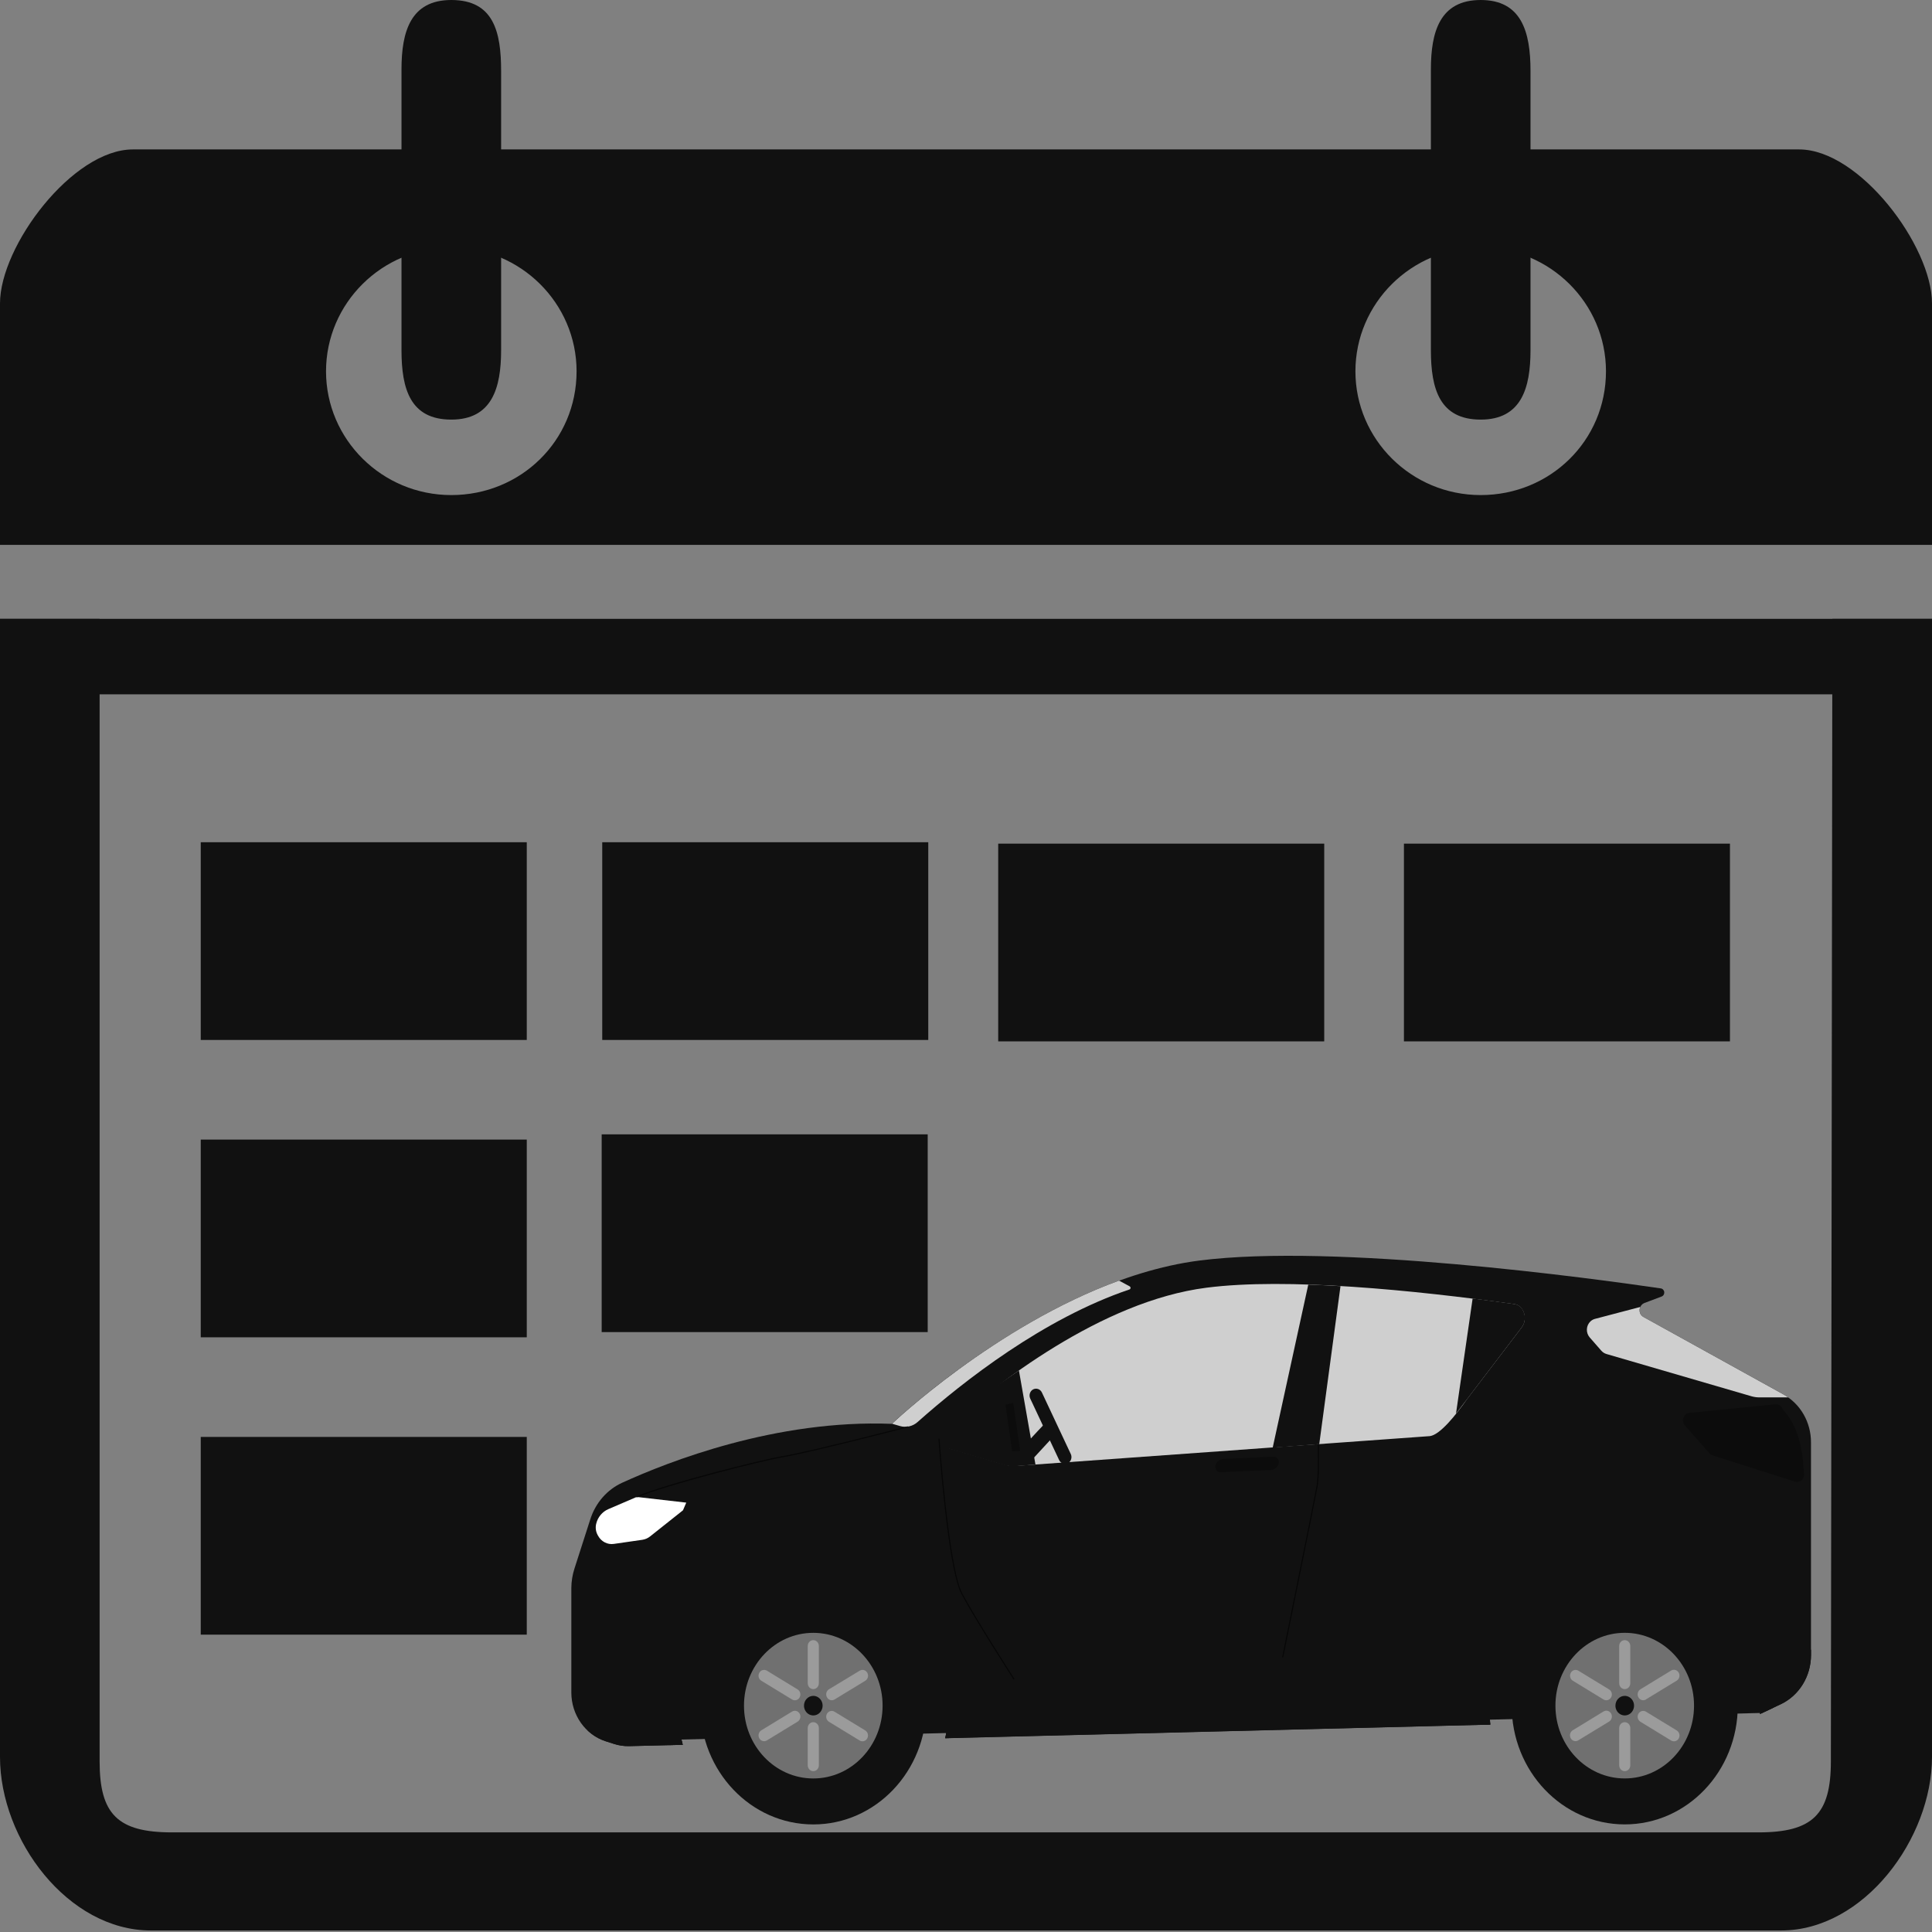 <svg width="700" height="700" viewBox="0 0 700 700" fill="none" xmlns="http://www.w3.org/2000/svg">
<rect x="0" y="0" width="700" height="700" fill="#808080" stroke="none"/>
<g clip-path="url(#clip0_3889_72707)">
<g clip-path="url(#clip1_3889_72707)">
<path fill-rule="evenodd" clip-rule="evenodd" d="M700 224.219V636.563C700 666.094 675.391 699.453 645.312 699.453H54.688C24.609 699.453 0 666.641 0 636.563V224.219H36.094V638.203C36.094 657.344 42.656 663.906 62.344 663.906H637.109C656.797 663.906 663.359 657.344 663.359 638.203L663.906 224.219H700Z" fill="#111111"/>
<path d="M651.875 54.141H48.125C26.25 54.141 0 89.141 0 109.922V197.422H700V109.922C700 89.141 673.75 54.141 651.875 54.141ZM163.516 179.375C138.359 179.375 118.125 159.141 118.125 134.531C118.125 109.922 138.359 89.688 163.516 89.688C188.672 89.688 208.906 109.922 208.906 134.531C208.906 159.687 188.672 179.375 163.516 179.375ZM536.484 179.375C511.328 179.375 491.094 159.141 491.094 134.531C491.094 109.922 511.328 89.688 536.484 89.688C561.641 89.688 581.875 109.922 581.875 134.531C581.875 159.687 561.641 179.375 536.484 179.375Z" fill="#111111"/>
<path d="M72.734 376.797H190.859V305.156H72.734V376.797ZM218.203 376.797H336.328V305.156H218.203V376.797ZM72.734 484.531H190.859V412.891H72.734V484.531ZM72.734 592.266H190.859V520.625H72.734V592.266ZM0 224.219V251.562H700V224.219H0Z" fill="#111111"/>
<path d="M479.793 377.308H361.668V305.667H479.793V377.308Z" fill="#111111"/>
<path d="M336.125 482.641H218V411H336.125V482.641Z" fill="#111111"/>
<path d="M626.793 377.308H508.668V305.667H626.793V377.308Z" fill="#111111"/>
<path d="M163.516 0C148.75 0 145.469 11.484 145.469 25.156V126.875C145.469 141.094 148.75 152.031 163.516 152.031C178.281 152.031 181.563 140.547 181.563 126.875V25.703C181.563 11.484 178.828 0 163.516 0ZM536.484 0C521.719 0 518.438 11.484 518.438 25.156V126.875C518.438 141.094 521.719 152.031 536.484 152.031C551.25 152.031 554.531 140.547 554.531 126.875V25.703C554.531 11.484 551.25 0 536.484 0Z" fill="#111111"/>
<path d="M638.465 620.63L222.988 630.857V556.194H642.455L638.465 620.63Z" fill="#111111"/>
<path d="M207.004 575.352V613.215C207.004 617.168 208.209 621.017 210.443 624.197C212.677 627.378 215.821 629.723 219.416 630.889L222.347 631.827C224.157 632.422 226.046 632.702 227.941 632.657L247.338 632.184C245.273 624.596 244.889 616.612 246.218 608.844C247.546 601.077 250.551 593.733 255.002 587.375C259.453 581.018 265.23 575.817 271.892 572.171C278.554 568.525 285.922 566.532 293.431 566.344C300.94 566.156 308.39 567.778 315.209 571.086C322.029 574.394 328.036 579.3 332.77 585.428C337.504 591.555 340.838 598.74 342.517 606.432C344.197 614.125 344.176 622.119 342.457 629.801L539.901 624.87C539.584 622.447 539.428 620.003 539.435 617.557C539.385 610.722 540.628 603.945 543.089 597.619C545.551 591.292 549.183 585.542 553.776 580.702C558.368 575.861 563.829 572.026 569.842 569.419C575.855 566.812 582.301 565.485 588.806 565.515C595.311 565.544 601.746 566.93 607.737 569.592C613.728 572.253 619.158 576.138 623.71 581.02C628.262 585.903 631.846 591.686 634.256 598.034C636.665 604.383 637.851 611.171 637.746 618.005C637.746 619.009 637.674 620.005 637.674 620.993C637.927 620.885 638.204 620.777 638.465 620.645L645.212 617.474C648.473 615.926 651.24 613.423 653.181 610.265C655.122 607.106 656.154 603.427 656.155 599.667V522.547C656.155 518.989 655.231 515.498 653.48 512.452C651.73 509.406 649.22 506.92 646.223 505.264L595.476 477.221C595.02 476.966 594.645 476.578 594.395 476.103C594.144 475.629 594.03 475.089 594.065 474.548C594.1 474.006 594.283 473.488 594.592 473.053C594.901 472.619 595.323 472.288 595.808 472.099L602.018 469.758C602.328 469.648 602.594 469.431 602.771 469.142C602.948 468.852 603.027 468.508 602.994 468.166C602.961 467.823 602.818 467.503 602.589 467.257C602.36 467.011 602.058 466.854 601.733 466.811C577.62 463.275 483.836 450.391 434.534 456.725C377.648 464.039 323.131 515.889 323.131 515.889C281.257 514.229 242.218 529.553 225.405 537.232C222.72 538.462 220.309 540.269 218.328 542.537C216.347 544.804 214.839 547.482 213.901 550.398L208.142 568.313C207.407 570.58 207.023 572.957 207.004 575.352Z" fill="#111111"/>
<path d="M539.955 624.852C539.663 622.577 539.521 620.283 539.529 617.987C539.529 616.817 539.529 615.663 539.631 614.509L503.927 599.16C501.836 598.269 499.582 597.883 497.33 598.031L373.128 606.598C371.098 606.722 369.116 607.287 367.305 608.258L343.713 621.009C343.546 623.956 343.144 626.882 342.512 629.758L539.955 624.852Z" fill="#111111"/>
<path d="M656.171 599.651V597.684L635.977 604.175C637.156 608.675 637.752 613.322 637.746 617.989C637.746 618.993 637.675 619.989 637.675 620.977C637.928 620.869 638.205 620.761 638.465 620.629L645.229 617.458C648.489 615.91 651.256 613.407 653.197 610.249C655.138 607.09 656.171 603.411 656.171 599.651Z" fill="#111111"/>
<path d="M212.738 626.813C214.667 628.684 216.97 630.076 219.478 630.889L222.409 631.827C224.218 632.423 226.108 632.703 228.003 632.657L247.407 632.184C246.706 629.607 246.199 626.975 245.89 624.314L212.738 626.813Z" fill="#111111"/>
<path d="M588.719 561.488C581.094 561.48 573.554 563.177 566.602 566.467C559.649 569.757 553.443 574.564 548.395 580.568C543.347 586.573 539.574 593.638 537.326 601.293C535.078 608.949 534.406 617.019 535.356 624.969L540.017 624.852C539.082 617.824 539.536 610.668 541.35 603.832C543.164 596.996 546.299 590.626 550.56 585.119C554.821 579.613 560.116 575.088 566.115 571.827C572.114 568.566 578.689 566.639 585.428 566.166C592.167 565.693 598.927 566.684 605.286 569.078C611.645 571.472 617.465 575.217 622.385 580.08C627.305 584.942 631.219 590.818 633.882 597.34C636.544 603.862 637.9 610.89 637.862 617.987C637.862 618.992 637.783 619.988 637.783 620.976C638.044 620.868 638.313 620.76 638.573 620.627L642.453 618.776V617.946C642.438 602.964 636.767 588.601 626.684 578.009C616.601 567.416 602.93 561.459 588.671 561.446L588.719 561.488Z" fill="#111111"/>
<path d="M294.67 561.489C286.448 561.486 278.335 563.465 270.955 567.271C263.575 571.078 257.123 576.613 252.097 583.449C247.071 590.285 243.604 598.241 241.962 606.706C240.32 615.17 240.547 623.918 242.626 632.275L247.367 632.167C245.302 624.58 244.918 616.596 246.247 608.828C247.575 601.061 250.58 593.716 255.031 587.359C259.481 581.002 265.259 575.801 271.921 572.155C278.583 568.509 285.951 566.516 293.46 566.327C300.969 566.139 308.419 567.762 315.238 571.07C322.058 574.378 328.065 579.284 332.799 585.411C337.532 591.539 340.867 598.724 342.546 606.416C344.226 614.108 344.205 622.102 342.486 629.785L347.227 629.66C348.882 621.432 348.767 612.918 346.891 604.742C345.015 596.566 341.426 588.933 336.384 582.4C331.342 575.867 324.976 570.6 317.749 566.982C310.523 563.365 302.619 561.488 294.614 561.489H294.67Z" fill="#111111"/>
<path d="M341.47 518.048C340.999 518.488 340.644 519.047 340.436 519.672C340.229 520.297 340.177 520.967 340.286 521.619C340.394 522.271 340.659 522.883 341.056 523.397C341.453 523.911 341.968 524.31 342.552 524.556L363.095 530.6C364.904 531.139 366.799 531.289 368.665 531.04L520.836 511.233C524.654 510.676 528.138 508.646 530.61 505.538L550.575 481.098C551.254 480.257 551.67 479.216 551.768 478.118C552.045 475.337 550.386 472.83 548.063 472.515C511.624 467.443 465.546 462.827 436.455 466.563C398.309 471.444 359.918 501.545 341.47 518.048Z" fill="#111111"/>
<path opacity="0.8" d="M342.153 518.048C341.683 518.488 341.327 519.047 341.12 519.672C340.913 520.297 340.861 520.967 340.969 521.619C341.078 522.271 341.343 522.883 341.739 523.397C342.136 523.911 342.651 524.31 343.236 524.556L363.778 530.6C365.575 531.134 367.456 531.284 369.309 531.04L408.094 528.25L518.083 520.331C521.788 519.833 527.509 512.685 531.562 506.883L551.219 481.098C551.903 480.259 552.323 479.218 552.42 478.118C552.689 475.337 551.03 472.83 548.715 472.515C512.268 467.443 466.198 462.827 437.107 466.563C398.993 471.444 360.602 501.545 342.153 518.048Z" fill="white"/>
<g opacity="0.3">
<path d="M441.564 533.281C441.105 533.101 440.731 532.74 440.52 532.276C440.309 531.811 440.278 531.278 440.434 530.79C440.647 530.171 441.03 529.631 441.535 529.241C442.04 528.851 442.644 528.627 443.271 528.599L461.379 527.769C461.624 527.754 461.868 527.791 462.098 527.877C462.569 528.057 462.953 528.424 463.167 528.9C463.382 529.375 463.409 529.92 463.244 530.417C463.031 531.039 462.645 531.58 462.137 531.971C461.629 532.361 461.021 532.583 460.392 532.608L442.283 533.397C442.039 533.404 441.795 533.365 441.564 533.281Z" fill="black"/>
</g>
<path d="M576.256 478.758C575.487 479.477 575.021 480.488 574.96 481.568C574.899 482.648 575.249 483.709 575.932 484.519L580.222 489.425C580.719 489.973 581.347 490.372 582.04 490.579L634.652 505.912C635.566 506.17 636.509 506.301 637.457 506.302H647.909C647.364 505.928 646.811 505.571 646.227 505.247L595.479 477.18C594.865 476.859 594.396 476.295 594.177 475.612C593.958 474.929 594.006 474.182 594.31 473.536L577.828 477.869C577.246 478.033 576.707 478.337 576.256 478.758Z" fill="#111111"/>
<path d="M248.643 544.431L230.692 542.372L220.381 546.805C219.311 547.265 218.358 547.982 217.599 548.899C216.84 549.816 216.297 550.907 216.012 552.085C215.673 553.464 215.863 554.928 216.541 556.161L216.723 556.484C217.287 557.505 218.126 558.326 219.135 558.843C220.144 559.361 221.276 559.551 222.388 559.39L232.738 557.896C233.747 557.747 234.704 557.333 235.519 556.692L247.458 547.203L248.643 544.431Z" fill="white"/>
<path d="M323.211 515.848L326.071 516.678C327.165 517.006 328.319 517.045 329.431 516.794C330.543 516.542 331.579 516.006 332.447 515.234C349.086 500.449 378.012 477.761 409.22 467.194C409.36 467.146 409.479 467.045 409.552 466.911C409.626 466.769 409.643 466.602 409.6 466.447C409.557 466.291 409.457 466.16 409.323 466.081L405.444 463.989C360.416 480.409 323.211 515.848 323.211 515.848Z" fill="#111111"/>
<path opacity="0.8" d="M323.211 515.848L326.071 516.678C327.165 517.006 328.319 517.045 329.431 516.794C330.543 516.542 331.579 516.006 332.447 515.234C349.086 500.449 378.012 477.761 409.22 467.194C409.36 467.146 409.479 467.045 409.552 466.911C409.626 466.769 409.643 466.602 409.6 466.447C409.557 466.291 409.457 466.16 409.323 466.081L405.444 463.989C360.416 480.409 323.211 515.848 323.211 515.848Z" fill="white"/>
<path d="M588.673 661.013C611.294 661.013 629.631 641.746 629.631 617.979C629.631 594.212 611.294 574.944 588.673 574.944C566.053 574.944 547.715 594.212 547.715 617.979C547.715 641.746 566.053 661.013 588.673 661.013Z" fill="#111111"/>
<path opacity="0.4" d="M588.672 644.361C602.539 644.361 613.781 632.55 613.781 617.98C613.781 603.409 602.539 591.598 588.672 591.598C574.804 591.598 563.562 603.409 563.562 617.98C563.562 632.55 574.804 644.361 588.672 644.361Z" fill="white"/>
<g opacity="0.3">
<path d="M588.679 594.255H588.671C587.563 594.255 586.664 595.199 586.664 596.363V609.886C586.664 611.051 587.563 611.995 588.671 611.995H588.679C589.787 611.995 590.686 611.051 590.686 609.886V596.363C590.686 595.199 589.787 594.255 588.679 594.255Z" fill="white"/>
</g>
<g opacity="0.3">
<path d="M588.679 623.98H588.671C587.563 623.98 586.664 624.925 586.664 626.089V639.612C586.664 640.777 587.563 641.721 588.671 641.721H588.679C589.787 641.721 590.686 640.777 590.686 639.612V626.089C590.686 624.925 589.787 623.98 588.679 623.98Z" fill="white"/>
</g>
<g opacity="0.3">
<path d="M596.343 615.772C596.112 615.907 595.857 615.992 595.595 616.024C595.332 616.055 595.066 616.031 594.812 615.954C594.558 615.877 594.321 615.748 594.114 615.574C593.908 615.4 593.736 615.186 593.609 614.942C593.346 614.458 593.275 613.885 593.413 613.347C593.55 612.808 593.885 612.349 594.344 612.07L605.484 605.271C605.949 604.991 606.5 604.916 607.016 605.062C607.533 605.209 607.974 605.564 608.242 606.051C608.505 606.537 608.575 607.113 608.436 607.652C608.297 608.192 607.96 608.652 607.499 608.932L596.367 615.722L596.343 615.772Z" fill="white"/>
</g>
<g opacity="0.3">
<path d="M571.84 630.572C571.38 630.849 570.834 630.923 570.322 630.778C569.809 630.634 569.373 630.282 569.106 629.8C568.971 629.558 568.882 629.29 568.846 629.012C568.81 628.734 568.828 628.451 568.898 628.18C568.968 627.91 569.089 627.656 569.254 627.435C569.418 627.214 569.624 627.03 569.857 626.894L580.997 620.095C581.225 619.955 581.476 619.864 581.738 619.827C581.999 619.789 582.265 619.807 582.519 619.878C582.774 619.949 583.013 620.072 583.222 620.24C583.432 620.409 583.607 620.619 583.739 620.859C583.872 621.099 583.959 621.364 583.995 621.639C584.031 621.914 584.014 622.194 583.947 622.462C583.879 622.731 583.762 622.982 583.601 623.203C583.441 623.424 583.241 623.609 583.012 623.748L571.864 630.547L571.84 630.572Z" fill="white"/>
</g>
<g opacity="0.3">
<path d="M605.489 630.629L594.356 623.83C593.894 623.547 593.557 623.084 593.42 622.541C593.282 621.998 593.355 621.42 593.622 620.933C593.893 620.45 594.336 620.1 594.852 619.958C595.369 619.817 595.917 619.896 596.379 620.178L607.511 626.968C607.972 627.248 608.309 627.708 608.448 628.247C608.587 628.787 608.517 629.363 608.254 629.849C608.121 630.091 607.945 630.303 607.734 630.474C607.523 630.644 607.282 630.769 607.025 630.841C606.769 630.914 606.501 630.932 606.237 630.896C605.973 630.86 605.719 630.769 605.489 630.629Z" fill="white"/>
</g>
<g opacity="0.3">
<path d="M583.729 614.992C583.597 615.232 583.421 615.442 583.212 615.61C583.003 615.779 582.764 615.902 582.509 615.973C582.254 616.044 581.989 616.061 581.727 616.024C581.466 615.987 581.215 615.895 580.987 615.755L569.863 608.965C569.635 608.827 569.435 608.644 569.274 608.425C569.114 608.206 568.996 607.956 568.928 607.689C568.86 607.422 568.842 607.144 568.876 606.87C568.911 606.596 568.996 606.332 569.128 606.093C569.395 605.61 569.834 605.258 570.347 605.113C570.861 604.969 571.408 605.043 571.869 605.321L583.018 612.119C583.245 612.258 583.445 612.443 583.604 612.664C583.764 612.884 583.88 613.135 583.947 613.403C584.014 613.67 584.03 613.949 583.993 614.223C583.957 614.497 583.87 614.761 583.737 615L583.729 614.992Z" fill="white"/>
</g>
<path d="M585.305 617.972C585.305 617.508 585.392 617.049 585.561 616.62C585.73 616.192 585.978 615.802 586.291 615.475C586.604 615.147 586.975 614.887 587.383 614.711C587.791 614.534 588.229 614.443 588.671 614.444C589.338 614.444 589.99 614.652 590.545 615.042C591.1 615.431 591.532 615.985 591.787 616.633C592.043 617.28 592.11 617.993 591.979 618.681C591.849 619.368 591.528 620 591.056 620.496C590.584 620.991 589.983 621.329 589.329 621.466C588.674 621.602 587.996 621.532 587.38 621.264C586.763 620.996 586.236 620.541 585.865 619.958C585.495 619.375 585.297 618.69 585.297 617.989L585.305 617.972Z" fill="#111111"/>
<path d="M294.673 661.024C317.294 661.024 335.631 641.757 335.631 617.99C335.631 594.222 317.294 574.955 294.673 574.955C272.053 574.955 253.715 594.222 253.715 617.99C253.715 641.757 272.053 661.024 294.673 661.024Z" fill="#111111"/>
<path opacity="0.4" d="M294.672 644.371C308.539 644.371 319.781 632.56 319.781 617.989C319.781 603.419 308.539 591.607 294.672 591.607C280.804 591.607 269.562 603.419 269.562 617.989C269.562 632.56 280.804 644.371 294.672 644.371Z" fill="white"/>
<g opacity="0.3">
<path d="M294.675 594.255H294.667C293.559 594.255 292.66 595.199 292.66 596.363V609.886C292.66 611.051 293.559 611.995 294.667 611.995H294.675C295.783 611.995 296.682 611.051 296.682 609.886V596.363C296.682 595.199 295.783 594.255 294.675 594.255Z" fill="white"/>
</g>
<g opacity="0.3">
<path d="M294.675 623.98H294.667C293.559 623.98 292.66 624.925 292.66 626.089V639.612C292.66 640.777 293.559 641.721 294.667 641.721H294.675C295.783 641.721 296.682 640.777 296.682 639.612V626.089C296.682 624.925 295.783 623.98 294.675 623.98Z" fill="white"/>
</g>
<g opacity="0.3">
<path d="M302.33 615.771C302.1 615.905 301.848 615.99 301.587 616.021C301.326 616.052 301.062 616.028 300.809 615.951C300.557 615.873 300.322 615.744 300.118 615.571C299.914 615.397 299.744 615.183 299.62 614.94C299.486 614.702 299.399 614.438 299.363 614.164C299.327 613.89 299.342 613.611 299.409 613.343C299.476 613.075 299.592 612.824 299.752 612.604C299.911 612.384 300.111 612.199 300.339 612.06L311.503 605.311C311.731 605.173 311.984 605.083 312.245 605.048C312.507 605.012 312.773 605.031 313.027 605.104C313.282 605.176 313.521 605.301 313.729 605.47C313.938 605.64 314.113 605.851 314.244 606.091C314.376 606.331 314.461 606.597 314.495 606.872C314.528 607.146 314.51 607.426 314.441 607.693C314.372 607.961 314.254 608.211 314.093 608.431C313.931 608.65 313.73 608.834 313.501 608.972L302.369 615.762L302.33 615.771Z" fill="white"/>
</g>
<g opacity="0.3">
<path d="M275.1 629.803C274.969 629.563 274.883 629.299 274.849 629.025C274.815 628.752 274.832 628.473 274.901 628.206C274.969 627.94 275.087 627.689 275.247 627.471C275.407 627.252 275.607 627.068 275.835 626.93L286.975 620.132C287.204 619.991 287.457 619.9 287.719 619.862C287.982 619.825 288.249 619.842 288.505 619.913C288.761 619.984 289.001 620.107 289.212 620.276C289.423 620.444 289.6 620.655 289.733 620.895C289.999 621.382 290.07 621.96 289.931 622.501C289.791 623.043 289.453 623.504 288.99 623.784L277.858 630.583C277.628 630.723 277.375 630.813 277.111 630.85C276.848 630.886 276.581 630.867 276.325 630.795C276.069 630.722 275.829 630.597 275.618 630.427C275.408 630.257 275.232 630.045 275.1 629.803Z" fill="white"/>
</g>
<g opacity="0.3">
<path d="M314.227 629.859C313.96 630.341 313.524 630.693 313.011 630.838C312.499 630.982 311.953 630.908 311.493 630.631L300.337 623.832C299.877 623.547 299.544 623.082 299.409 622.539C299.275 621.996 299.349 621.42 299.618 620.935C299.75 620.696 299.926 620.486 300.136 620.319C300.345 620.151 300.584 620.029 300.839 619.958C301.094 619.888 301.359 619.872 301.62 619.909C301.881 619.947 302.132 620.039 302.359 620.179L313.492 626.97C313.951 627.25 314.286 627.709 314.423 628.247C314.561 628.785 314.49 629.359 314.227 629.842V629.859Z" fill="white"/>
</g>
<g opacity="0.3">
<path d="M289.717 615.008C289.584 615.246 289.408 615.455 289.198 615.622C288.988 615.789 288.749 615.91 288.494 615.98C288.239 616.049 287.974 616.065 287.713 616.026C287.453 615.988 287.202 615.896 286.975 615.755L275.835 608.964C275.607 608.827 275.407 608.643 275.247 608.424C275.087 608.205 274.969 607.955 274.901 607.689C274.832 607.422 274.815 607.143 274.849 606.869C274.883 606.596 274.969 606.331 275.1 606.092C275.368 605.605 275.809 605.25 276.326 605.103C276.843 604.957 277.393 605.032 277.858 605.312L288.99 612.111C289.45 612.392 289.785 612.852 289.922 613.392C290.06 613.932 289.989 614.506 289.725 614.991L289.717 615.008Z" fill="white"/>
</g>
<path d="M294.674 614.444C295.342 614.444 295.994 614.652 296.549 615.042C297.104 615.431 297.536 615.985 297.791 616.633C298.047 617.28 298.114 617.993 297.983 618.681C297.853 619.368 297.532 620 297.06 620.496C296.588 620.991 295.987 621.329 295.333 621.466C294.678 621.602 294 621.532 293.383 621.264C292.767 620.996 292.24 620.541 291.869 619.958C291.499 619.375 291.301 618.69 291.301 617.989C291.303 617.05 291.659 616.149 292.291 615.485C292.923 614.821 293.78 614.447 294.674 614.444Z" fill="#111111"/>
<path opacity="0.3" d="M651.869 536.809C652.193 536.703 652.494 536.53 652.755 536.302C653.016 536.074 653.232 535.793 653.39 535.477C653.548 535.161 653.644 534.815 653.675 534.46C653.705 534.104 653.669 533.746 653.567 533.405C653.093 524.34 651.26 516.279 645.974 510.734C645.803 510.141 645.444 509.628 644.957 509.279C644.47 508.93 643.884 508.767 643.296 508.816L612.087 511.913C611.613 511.965 611.161 512.155 610.782 512.46C610.404 512.766 610.113 513.176 609.943 513.645C609.773 514.113 609.73 514.622 609.818 515.115C609.907 515.608 610.123 516.066 610.444 516.437L619.38 526.565C619.69 526.914 620.083 527.172 620.518 527.312L650.399 536.825C650.881 536.965 651.39 536.959 651.869 536.809Z" fill="black"/>
<path d="M340.315 520.108C340.09 521.007 340.195 521.962 340.609 522.783C341.024 523.604 341.717 524.232 342.551 524.541L363.093 530.585C364.849 531.179 366.704 531.377 368.537 531.166L375.166 530.626L369.177 496.565C355.106 506.278 354.165 506.726 341.524 518.033C340.912 518.563 340.486 519.294 340.315 520.108Z" fill="#111111"/>
<path d="M474.015 465.44L461.121 524.513L477.99 523.235L485.685 465.997C481.756 465.753 477.866 465.568 474.015 465.44Z" fill="#111111"/>
<path d="M527.531 512.194L551.234 481.097C551.933 480.25 552.362 479.193 552.459 478.076C552.727 475.295 551.06 472.788 548.737 472.489C543.886 471.792 538.719 471.127 533.56 470.472" fill="#111111"/>
<path d="M358.979 526.109C358.004 526.122 357.037 525.933 356.132 525.553C355.227 525.173 354.402 524.609 353.705 523.893C353.008 523.178 352.452 522.325 352.069 521.383C351.686 520.441 351.483 519.43 351.473 518.406C351.454 516.626 352.012 514.894 353.056 513.493C354.101 512.092 355.568 511.108 357.217 510.702L367.109 508.27L369.629 525.702L359.177 526.126L358.979 526.109Z" fill="#111111"/>
<path opacity="0.3" d="M366.727 525.81L369.626 525.686L367.106 508.27L364.285 508.967L366.727 525.81Z" fill="black"/>
<path opacity="0.6" d="M464.777 600.492H464.737C464.712 600.487 464.688 600.476 464.667 600.462C464.645 600.447 464.627 600.427 464.613 600.405C464.599 600.382 464.589 600.357 464.585 600.331C464.58 600.304 464.581 600.277 464.587 600.251C464.698 599.711 475.506 546.391 476.889 539.119C477.418 536.338 477.615 531.001 477.457 523.255C477.457 523.2 477.478 523.148 477.515 523.109C477.552 523.07 477.603 523.048 477.655 523.048C477.706 523.048 477.755 523.069 477.792 523.106C477.829 523.143 477.85 523.194 477.853 523.247C478.011 531.026 477.853 536.388 477.276 539.202C475.893 546.474 465.077 599.803 464.974 600.334C464.962 600.379 464.936 600.419 464.9 600.448C464.865 600.476 464.821 600.492 464.777 600.492Z" fill="black"/>
<path opacity="0.6" d="M367.321 608.492C367.289 608.492 367.257 608.484 367.228 608.468C367.199 608.452 367.174 608.429 367.155 608.401C367.021 608.185 353.068 586.494 348.272 577.412C343.35 568.073 340.158 523.32 340.024 521.419C340.021 521.365 340.039 521.311 340.072 521.269C340.106 521.228 340.154 521.201 340.205 521.195C340.232 521.193 340.259 521.196 340.284 521.205C340.309 521.214 340.333 521.228 340.353 521.247C340.372 521.265 340.389 521.288 340.4 521.313C340.411 521.339 340.418 521.366 340.419 521.394C340.419 521.851 343.737 567.948 348.62 577.213C353.36 586.27 367.345 607.928 367.487 608.169C367.502 608.192 367.512 608.217 367.517 608.244C367.523 608.271 367.523 608.299 367.518 608.326C367.512 608.353 367.502 608.379 367.487 608.402C367.473 608.425 367.454 608.444 367.432 608.459C367.399 608.483 367.361 608.494 367.321 608.492Z" fill="black"/>
<path opacity="0.6" d="M230.691 542.578C230.652 542.579 230.614 542.568 230.581 542.546C230.549 542.524 230.524 542.491 230.509 542.454C230.491 542.402 230.492 542.344 230.512 542.293C230.533 542.242 230.571 542.202 230.62 542.18C241.318 537.581 275.655 528.897 283.667 527.561C293.803 525.851 328.441 516.869 328.789 516.769C328.841 516.757 328.896 516.766 328.942 516.795C328.987 516.825 329.02 516.872 329.034 516.927C329.039 516.954 329.04 516.981 329.036 517.008C329.031 517.035 329.022 517.061 329.008 517.084C328.994 517.107 328.976 517.127 328.954 517.143C328.933 517.159 328.909 517.17 328.883 517.176C328.536 517.267 293.882 526.249 283.73 527.968C275.908 529.288 241.199 538.079 230.794 542.57L230.691 542.578Z" fill="black"/>
<path opacity="0.8" d="M576.256 478.758C575.487 479.477 575.021 480.488 574.96 481.568C574.899 482.648 575.249 483.709 575.932 484.519L580.222 489.425C580.719 489.973 581.347 490.372 582.04 490.579L634.652 505.912C635.566 506.17 636.509 506.301 637.457 506.302H647.909C647.364 505.928 646.811 505.571 646.227 505.247L595.479 477.18C594.865 476.859 594.396 476.295 594.177 475.612C593.958 474.929 594.006 474.182 594.31 473.536L577.828 477.869C577.246 478.033 576.707 478.337 576.256 478.758Z" fill="white"/>
<path d="M379.009 515.392C378.567 515.674 373.312 521.385 373.312 521.385L374.332 528.45L380.937 521.286L379.009 515.392Z" fill="#111111"/>
<path d="M386.913 530.143C386.352 530.431 385.706 530.475 385.114 530.266C384.522 530.056 384.033 529.609 383.753 529.022L373.268 506.716C372.994 506.127 372.952 505.448 373.152 504.826C373.352 504.204 373.777 503.69 374.335 503.396C374.896 503.108 375.543 503.063 376.135 503.273C376.726 503.483 377.215 503.93 377.495 504.517L387.972 526.831C388.245 527.418 388.286 528.095 388.088 528.715C387.89 529.334 387.468 529.847 386.913 530.143Z" fill="#111111"/>
</g>
</g>
<defs>
<clipPath id="clip0_3889_72707">
<rect width="700" height="700" fill="white"/>
</clipPath>
<clipPath id="clip1_3889_72707">
<rect width="700" height="700" fill="white"/>
</clipPath>
</defs>
</svg>
